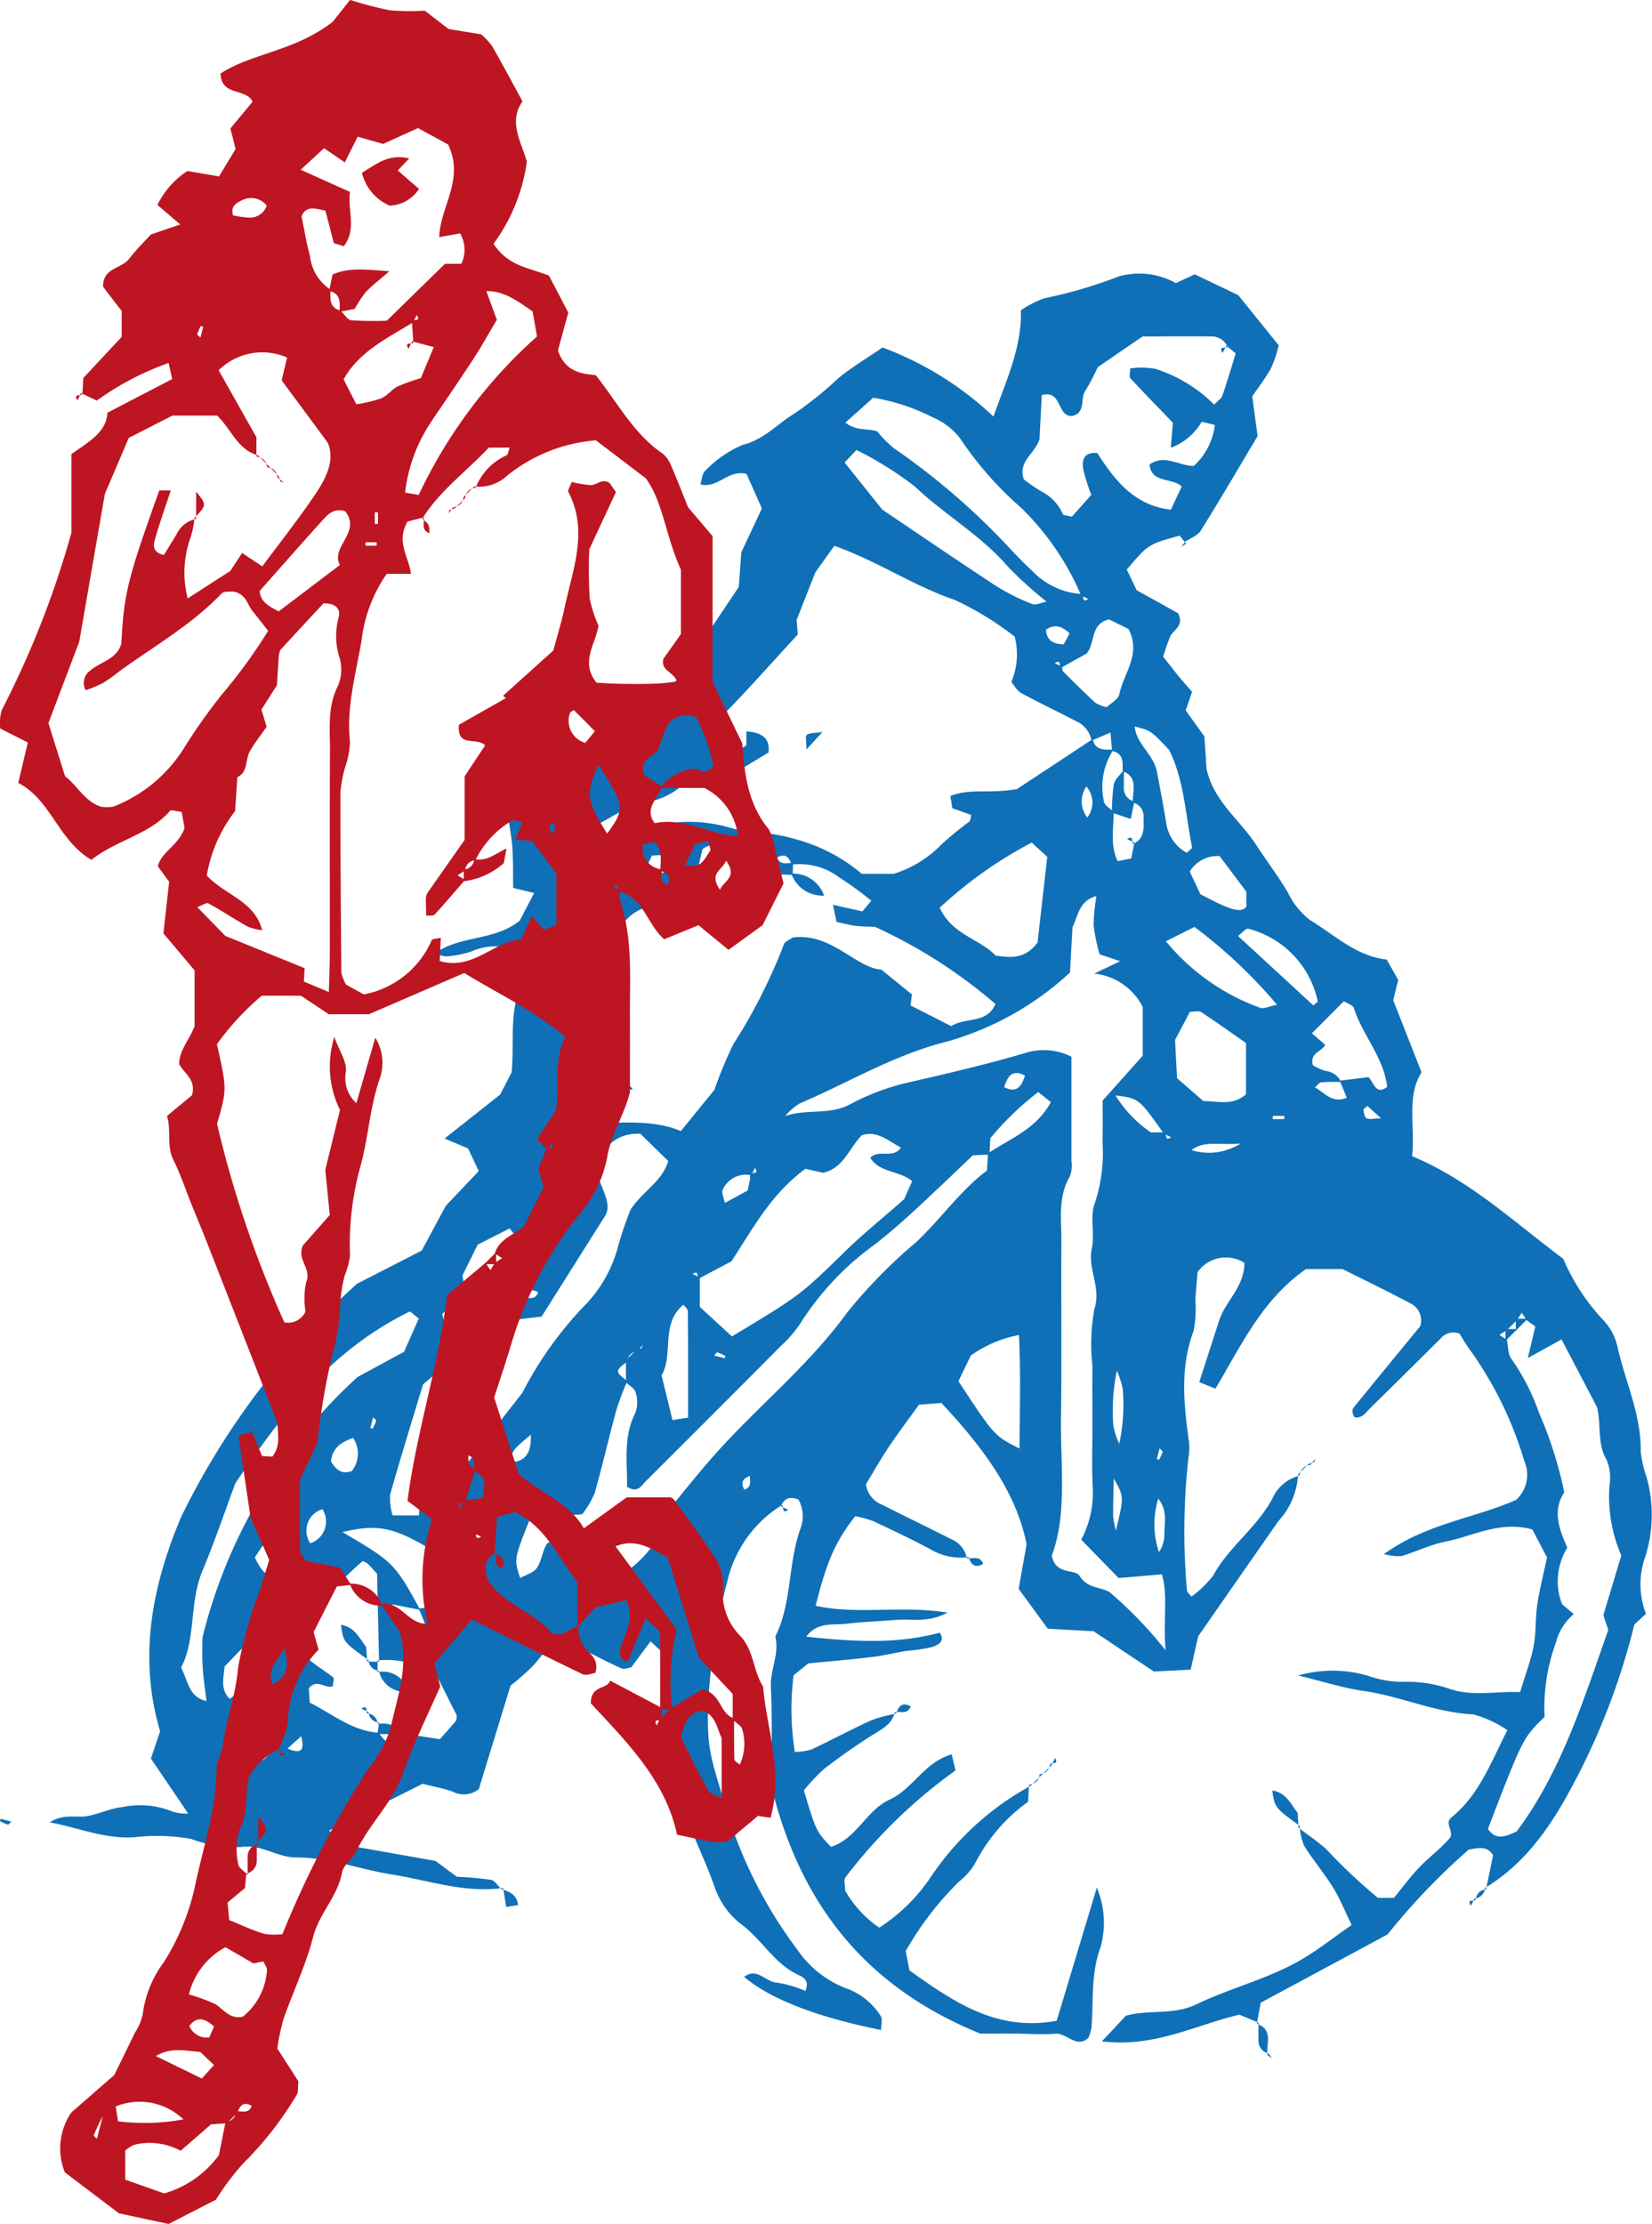 <?xml version="1.0"?>
<svg xmlns="http://www.w3.org/2000/svg" width="114.914" height="154.618" viewBox="0 0 114.914 154.618"><defs><style>.a{fill:#0f70b7;}.b{fill:#be1522;}</style></defs><g transform="translate(-1353 -115)"><g transform="translate(1111.998 71.816)"><path class="a" d="M303.246,162.215c-.166.784-.773,1.115-1.4,1.505-1.206.752-2.375,1.57-3.5,2.438a12.219,12.219,0,0,0-1.425,1.51c.846,2.828.846,2.828,1.885,3.924,1.766-.547,2.477-2.556,4.051-3.27,1.65-.749,2.437-2.622,4.346-3.162.109.464.182.777.263,1.121a35.576,35.576,0,0,0-7.665,7.447c-.113.155-.015.463-.015.891a7.758,7.758,0,0,0,2.379,2.59,12.441,12.441,0,0,0,3.521-3.429,19.758,19.758,0,0,1,7-6.429l-.1-.093c-.022.355-.043.709-.072,1.2a11.916,11.916,0,0,0-3.624,4.171,4.434,4.434,0,0,1-1.153,1.355,21.8,21.8,0,0,0-3.732,4.853c.08.421.167.876.256,1.342,3.066,2.179,6.077,4.286,10.247,3.5.888-2.944,1.768-5.865,2.789-9.253a6.291,6.291,0,0,1,.265,4.122c-.7,1.878-.483,3.759-.64,5.64a3.329,3.329,0,0,1-.214.69c-.85.748-1.488-.356-2.286-.295-.95.073-1.911,0-2.868-.008-.836-.005-1.672,0-2.366,0-7.724-3.146-12.443-8.695-14.529-17.193,0-1.9.078-4.415-.034-6.92-.054-1.2.606-2.295.307-3.487,1.181-2.375.865-5.1,1.763-7.548a2.429,2.429,0,0,0-.15-1.985c-.671-.257-1.015-.033-1.226.471l.091-.094a8.444,8.444,0,0,0-3.827,5.373c-.9,3.269-1.676,8.818-1.193,11.637.239,1.392.745,2.737,1.115,4.107a31.379,31.379,0,0,0,4.954,9.795,7.3,7.3,0,0,0,3.319,2.666,4.727,4.727,0,0,1,2.49,1.961c.138.237.02.623.02.962-4.419-.874-7.745-2.165-9.52-3.688.9-.7,1.5.379,2.287.4a7.749,7.749,0,0,1,1.964.577c.34-.741-.185-.975-.547-1.148-1.657-.789-2.5-2.475-3.948-3.517a5.569,5.569,0,0,1-1.826-2.6c-1-2.9-2.745-5.57-2.641-8.754l-1.233-.186a9.693,9.693,0,0,1,.362-4.173,10.687,10.687,0,0,0,.291-2.787c-.432-.4-.758-.711-1.22-1.146l-1.345,1.814c-.219.029-.486.153-.665.075-1.516-.658-2.935-1.552-4.615-2.137-.618.779-1.075,1.453-1.633,2.03a17.64,17.64,0,0,1-1.487,1.308l-2.2,7.181a1.651,1.651,0,0,1-1.818.183c-.661-.233-1.359-.36-2.091-.546l-6.494,3.246.657.924,6.728,1.193,1.485,1.1a23.626,23.626,0,0,1,2.371.214c.275.049.49.431.732.66l.1-.095c-2.663.374-5.175-.533-7.742-.94-2.214-.351-4.341-1.19-6.622-1.178-1.321.008-2.443-.949-3.834-.727a9.019,9.019,0,0,1-3.486-.562,13.378,13.378,0,0,0-3.936-.12c-2.022.143-3.817-.638-5.9-1.035.983-.634,1.851-.287,2.651-.441s1.587-.538,2.4-.618a5.943,5.943,0,0,1,3.523.327,3.323,3.323,0,0,0,1.058.124l-2.593-3.824c.252-.747.439-1.3.638-1.9-1.525-5.139-.572-10.071,1.457-14.89a53.132,53.132,0,0,1,12.238-16.222l4.505-2.309c.482-.9.989-1.84,1.671-3.108l2.294-2.421-.745-1.574-1.63-.688,3.864-3.053.8-1.549c.193-2.155-.189-4.206.7-6.157a5.733,5.733,0,0,0,.041-2.15,4.134,4.134,0,0,0-3.561-.09,7.433,7.433,0,0,1-1.732.339,2.435,2.435,0,0,1-.776-.225c1.782-1.267,4.127-.831,5.887-2.261l1.007-1.923-1.461-.355c-.014-.9.01-1.849-.056-2.79-.056-.805-.217-1.6-.345-2.5l6.491-3.852a12.2,12.2,0,0,1,4.732-4.507c1.642-2.454,3.229-4.825,4.87-7.275.056-.749.118-1.581.18-2.414.455-.97.91-1.939,1.429-3.048-.358-.805-.736-1.653-1.069-2.4-1.295-.319-1.983,1.035-3.207.73.109-.334.114-.763.328-.937a7.878,7.878,0,0,1,2.614-1.81c1.5-.374,2.409-1.468,3.611-2.185a25.685,25.685,0,0,0,3.055-2.461c.916-.752,1.949-1.362,3.062-2.124a22.744,22.744,0,0,1,7.714,4.8c.883-2.507,1.975-4.768,1.91-7.387a7.05,7.05,0,0,1,1.646-.84,31.321,31.321,0,0,0,5.116-1.5,5.207,5.207,0,0,1,4.015.45l1.315-.609,3.024,1.443,2.817,3.492a8.784,8.784,0,0,1-.528,1.578c-.4.725-.914,1.383-1.313,1.973q.217,1.623.372,2.763c-1.376,2.3-2.63,4.458-3.954,6.569-.226.361-.747.537-1.132.8l.1.094-.432-.545c-2.188.6-2.188.6-3.68,2.356l.684,1.438,2.884,1.6c.442.886-.33,1.143-.557,1.631a14.125,14.125,0,0,0-.48,1.394c.4.5.754.967,1.124,1.417.3.364.618.712.886,1.02l-.444,1.294,1.3,1.809c.042.631.1,1.457.15,2.244.471,2.263,2.356,3.581,3.5,5.367.7,1.084,1.5,2.12,2.163,3.252a5.3,5.3,0,0,0,1.547,1.913c1.711,1.038,3.212,2.509,5.322,2.737l.8,1.42-.347,1.412c.6,1.514,1.245,3.165,1.97,5.008-1.073,1.717-.423,3.77-.659,5.833,3.991,1.66,7.022,4.52,10.52,7.139a14.576,14.576,0,0,0,2.785,4.262,3.92,3.92,0,0,1,.99,1.885c.547,2.415,1.652,4.706,1.612,7.259a7.425,7.425,0,0,0,.391,1.719,9.738,9.738,0,0,1-.086,5.624,5.672,5.672,0,0,0,.059,3.933c-.2.178-.439.4-.809.74a47.866,47.866,0,0,1-4.246,11.1c-1.507,2.854-3.3,5.506-6.163,7.226l.093.091q.244-1.185.489-2.374c-.378-.633-.952-.539-1.7-.387a46.12,46.12,0,0,0-5.64,5.893l-8.82,4.745c-.106.557-.192,1.014-.278,1.471l.1-.093-1.308-.546c-3.042.713-5.919,2.308-9.564,1.856l1.668-1.781c1.6-.452,3.291-.016,4.9-.792,2.335-1.128,4.915-1.746,7.186-3.041,1.217-.695,2.325-1.581,3.619-2.476-.465-.953-.808-1.822-1.291-2.6-.622-1.006-1.4-1.916-2.021-2.921a4.324,4.324,0,0,1-.309-1.352l-.1.092c.652.5,1.339.959,1.949,1.505a39.984,39.984,0,0,0,3.594,3.389h1.118c.641-.775,1.2-1.552,1.862-2.222s1.453-1.249,2.063-1.985c.227-.5-.436-.974.09-1.4,1.915-1.55,2.718-3.794,3.875-6.046a7.641,7.641,0,0,0-2.381-1.107c-2.649-.118-5.052-1.268-7.637-1.629-1.384-.194-2.732-.637-4.533-1.073a8.787,8.787,0,0,1,4.87.024,7.2,7.2,0,0,0,2.445.418,9.144,9.144,0,0,1,3.155.465c1.589.581,3.289.176,4.971.248.359-1.194.741-2.182.94-3.205.18-.927.107-1.9.246-2.839.155-1.047.422-2.078.683-3.315l-1.019-1.948c-2.267-.626-4.119.469-6.065.851-1.038.2-2.015.7-3.039,1a3.865,3.865,0,0,1-1.218-.136c2.91-2.121,6.3-2.489,9.19-3.77a2.389,2.389,0,0,0,.558-2.745,25.728,25.728,0,0,0-3.752-7.664,12.513,12.513,0,0,1-.732-1.144,1.154,1.154,0,0,0-1.337.348c-1.616,1.6-3.231,3.207-4.859,4.8-.311.3-.56.76-1.12.658a1.208,1.208,0,0,1-.129-.3.509.509,0,0,1,.047-.346c1.576-1.935,3.161-3.863,4.662-5.693a1.334,1.334,0,0,0-.731-1.6c-1.581-.839-3.194-1.618-4.678-2.363h-2.542c-3.041,2.114-4.505,5.3-6.3,8.316l-1.126-.457,1.4-4.331c.448-1.325,1.715-2.254,1.746-3.955a2.407,2.407,0,0,0-3.262.635c-.045.557-.113,1.259-.156,1.962a7.718,7.718,0,0,1-.125,2.139c-.962,2.568-.67,5.15-.313,7.753a3.562,3.562,0,0,1-.037,1.009,46.246,46.246,0,0,0-.107,9.285c.005.1.134.186.308.413a7.142,7.142,0,0,0,1.522-1.471c1.1-2.012,3.054-3.335,4.123-5.369a2.782,2.782,0,0,1,1.873-1.563l-.1-.092a5.127,5.127,0,0,1-1.352,3.23c-1.839,2.629-3.671,5.265-5.594,8.025-.142.633-.32,1.425-.523,2.323l-2.558.13-4.192-2.8-3.189-.176-2.027-2.774c.15-.844.314-1.762.552-3.1-.722-3.691-3.149-6.854-5.929-9.825l-1.556.124c-.715.994-1.431,1.936-2.088,2.917-.586.876-1.108,1.8-1.6,2.609a1.765,1.765,0,0,0,1.125,1.429c1.6.813,3.217,1.584,4.816,2.4a1.8,1.8,0,0,1,1.081,1.34l.087-.1a4.04,4.04,0,0,1-2.416-.43c-1.357-.743-2.761-1.4-4.164-2.06a7.311,7.311,0,0,0-1.273-.352c-1.371,1.74-1.966,3.091-2.757,6.226,2.9.642,5.9-.046,9.176.476-1.374.733-2.46.416-3.5.5-1.18.1-2.367.134-3.542.274-.931.11-2.02-.147-2.785.9,4.313.463,6.7.387,9.294-.278.4.643-.192.875-.541.995a10.687,10.687,0,0,1-1.744.262c-.811.134-1.614.334-2.429.433-1.411.171-2.829.287-4.446.446l-1.017.829a18.585,18.585,0,0,0,.091,5.33,4.688,4.688,0,0,0,1.151-.175c1.4-.66,2.769-1.393,4.177-2.036a10.039,10.039,0,0,1,1.689-.45ZM285.274,137.03a1.153,1.153,0,0,0,.329-.1c.059-.04.064-.157.093-.24l-.327.438a.781.781,0,0,0-.74.728c-.85.631-.85.705.007,1.348a21.035,21.035,0,0,0-.752,1.982c-.528,1.935-.97,3.894-1.522,5.822a6.54,6.54,0,0,1-.862,1.458l-3.6.236c-1.148,2.882-1.148,2.882-.714,4.2.417-.237.929-.366,1.153-.693.323-.469.382-1.111.663-1.62.122-.22.516-.291.823-.449.107.51.185.878.266,1.266l1.956-.6c.6.688,1.187,1.371,1.8,2.082a7.69,7.69,0,0,0,2.663-2.392c.192-.647.36-1.214.516-1.738,1.324-1.591,2.563-3.188,3.916-4.683,2.954-3.268,6.4-6.053,9.018-9.671a35.665,35.665,0,0,1,4.769-4.856c1.73-1.618,3.075-3.6,4.925-4.975l.078-1.2c1.53-1.031,3.373-1.691,4.365-3.562l-.871-.7a20.1,20.1,0,0,0-3.337,3.216c-.022.422-.04.776-.059,1.131l-1.16.054c-.654.623-1.341,1.285-2.035,1.94-1.558,1.47-3.091,2.942-4.8,4.272a19.718,19.718,0,0,0-5.141,5.445,8.641,8.641,0,0,1-1.4,1.621q-4.684,4.718-9.4,9.407c-.285.283-.534.831-1.276.361.037-1.677-.294-3.445.585-5.152a2.21,2.21,0,0,0,.015-1.408c-.067-.274-.44-.474-.676-.707q0-.765,0-1.53Zm60.544-1.362q-.258.163-.515.328l.514.33c.1.456.066,1.021.328,1.349a15.273,15.273,0,0,1,1.927,3.778,27.422,27.422,0,0,1,1.741,5.494c-.867,1.291-.313,2.648.212,3.847a4.422,4.422,0,0,0-.364,3.928l.812.689a3.781,3.781,0,0,0-1.25,2.009,12.945,12.945,0,0,0-.776,5.13c-1.512,1.473-1.512,1.473-3.943,7.788.522.8,1.182.562,1.994.185,3.107-4.149,4.65-9.141,6.377-14.014l-.344-1.021,1.249-4.156a10.266,10.266,0,0,1-.82-4.882,3.274,3.274,0,0,0-.192-1.751c-.679-1.117-.369-2.345-.668-3.661q-1.121-2.141-2.476-4.726l-2.348,1.295c.223-.931.378-1.58.526-2.2l-.618-.44-.324-.509q-.162.246-.322.494Zm-69.188-1.511q.358-.367.716-.734c.385-.057.889.209,1.089-.392-.582-.326-.837-.019-.994.483a.768.768,0,0,0-.71.743l-.832-.013c-.1-.916-.2-1.832-.309-2.847l1.842-1.533-.978-1.271-2.224,1.128-1.059,2.145c.1.59.174,1.011.219,1.272l-1.629,1.4a4.871,4.871,0,0,1,.026,2.543c-.052.118.389.457.6.693l-1.958,1.662c-.75,2.483-1.555,5.068-2.292,7.672a4.21,4.21,0,0,0,.174,1.437h1.914l.231.323-.322-.229c.032-.42.069-.839.1-1.258a.907.907,0,0,1,.732-.886l-.1-.089c.088.422-.058.951.571,1.163l5.9-7.548a25.571,25.571,0,0,1,4.3-6.033,9.2,9.2,0,0,0,2.305-3.952,24.151,24.151,0,0,1,.93-2.76c.859-1.3,2.165-1.908,2.615-3.367l-1.941-1.9c-1.789-.071-2.466,1.016-3.123,2.106.105,1.4,1.217,2.542.709,3.543-1.6,2.534-2.988,4.738-4.456,7.064l-2.04.247Q276.628,134.563,276.63,134.157Zm16.636,11.611c-.5.156-.81.406-.489.988.6-.2.34-.7.394-1.081l.328-.231Zm0-20.873a1.775,1.775,0,0,0-2,1.026c-.092.2.082.52.157.9l1.587-.863c.075-.359.131-.582.165-.809a1.91,1.91,0,0,0-.006-.346c.133-.126.665.073.343-.422ZM318.36,95.4c-.036-.4-.072-.8-.115-1.282l-1.319.563a1.812,1.812,0,0,0-1.064-1.352c-1.27-.664-2.567-1.274-3.826-1.958-.291-.158-.471-.522-.686-.773a4.9,4.9,0,0,0,.233-3.153,21.515,21.515,0,0,0-4.2-2.564c-2.838-.962-5.311-2.669-8.344-3.748l-1.325,1.852c-.3.761-.818,2.082-1.3,3.309.035.424.063.76.084,1.006-2.015,2.168-3.866,4.305-5.889,6.283-.123.12-.048.442-.066.67,1.249,1.15,1.657,1.279,2.374.75v-.964c1.118.062,1.669.51,1.54,1.469-.974.578-1.86,1.146-2.787,1.635a6.872,6.872,0,0,1-1.353.4l-.333-.521-.33.52c-.353.032-.79-.059-1.044.116a5.18,5.18,0,0,1-3.188,1.371c-.312-.013-.644.256-.951.424-.8.436-1.586.888-2.379,1.334a3,3,0,0,0,2.055.288,6.21,6.21,0,0,0,1.736-.287,10.177,10.177,0,0,1,5.944-.042,10.622,10.622,0,0,0,2.083.345,11.059,11.059,0,0,1,2.427.439,11.906,11.906,0,0,1,4.611,2.409h2.223a7.87,7.87,0,0,0,3.323-2.049,24.017,24.017,0,0,1,1.919-1.571c.108-.092.106-.314.154-.474l-1.321-.469c-.044-.278-.08-.5-.136-.844,1.345-.563,2.809-.138,4.641-.492l5.256-3.465c.2.815.84.738,1.45.727a4.705,4.705,0,0,0-.66,3.632c.048.262.437.46.668.688.021,1.125-.269,2.281.279,3.435l.945-.186.221-1.1-.091.093c.827-.375.74-1.121.728-1.826a.967.967,0,0,0-.737-1.052c-.07-.784.425-1.754-.718-2.185C319.1,96.2,319.176,95.565,318.36,95.4Zm3.693,26.515c.127.126-.068.641.411.339l-.5-.245c-1.739-2.458-1.739-2.458-3.369-2.663a8.6,8.6,0,0,0,2.458,2.569ZM296.073,103.3c-.17-.488-.417-.822-1.009-.5.2.6.71.333,1.1.395l-.021.816c-.6-.023-1.2-.02-1.79-.081a7.042,7.042,0,0,1-1.065-.276L292.038,102a2.283,2.283,0,0,0-2.168.217c-.2.814-.41,1.71-.565,2.352-1.621,1.68-4.247,1.188-5.171,3.241-.335,1-.635,1.9-1.015,3.039V113.7c-.543,1.686-.937,2.909-1.388,4.311l1.554-.237c.362.171.8.353,1.209.582.171.1.284.291.538.565l-3.078.343c-.567.634-1.368.863-1.262,1.886,2.533.348,5.2-.358,7.671.673.849-1.041,1.67-2.048,2.33-2.859a28.626,28.626,0,0,1,1.317-3.173,38.247,38.247,0,0,0,3.526-6.962c.058-.179.354-.281.6-.462,2.676-.363,4.408,2.122,6.174,2.233l2.123,1.723c-.028.232-.055.463-.091.766l2.826,1.44c.994-.642,2.5-.144,3.075-1.543a35.429,35.429,0,0,0-8.374-5.36c-.412-.02-.892-.013-1.364-.073-.454-.058-.9-.186-1.315-.276-.1-.489-.173-.837-.244-1.185l2.045.459.624-.741a25.244,25.244,0,0,0-2.268-1.646A4.561,4.561,0,0,0,296.073,103.3Zm18.709-13.671c-.13-.12.063-.632-.409-.337l.5.242c.027.116.015.27.087.342.738.737,1.48,1.471,2.247,2.179a2.761,2.761,0,0,0,.775.3c.274-.268.809-.541.881-.9.287-1.452,1.547-2.762.645-4.533l-1.361-.675c-1.333.328-.933,1.624-1.556,2.372Zm-44.65,65.392,1.234-.126c.1-.554.185-1.123.3-1.687s.259-1.109.381-1.622c-3.473-2.227-4.568-2.506-7.224-1.881,3.552,2.089,3.63,2.166,5.414,5.412l-1.945-.386c-.3.546-.021.9.326,1.23a1.536,1.536,0,0,0,2,.244Zm64.063-36.7,2-.247c.386.4.505,1.269,1.3.682-.241-2.074-1.723-3.6-2.327-5.509-.054-.17-.374-.255-.685-.453l-2.224,2.233.92.8c-.223.484-1.1.555-.847,1.423a4.079,4.079,0,0,0,.857.389,1.367,1.367,0,0,1,1.109.774,13.2,13.2,0,0,0-1.379.02c-.16.017-.3.229-.45.355.668.358,1.182,1.138,2.218.722Zm-17.9-33.83c.127.126-.071.642.411.342l-.5-.247a18.721,18.721,0,0,0-4.2-6.12,24.22,24.22,0,0,1-4.23-4.816,4.737,4.737,0,0,0-1.954-1.477,13.93,13.93,0,0,0-4.08-1.335l-1.933,1.729c.771.61,1.536.371,2.223.617a7.374,7.374,0,0,0,1.2,1.2,48.756,48.756,0,0,1,8.32,7.257c.42.425.833.859,1.276,1.258A5.151,5.151,0,0,0,316.3,84.486Zm-48.959,79.173c.667.854.72.854,1.387,0l2.879.441c.339-.384.732-.816,1.107-1.263.061-.074.042-.215.07-.385l-1.332-2.641a5.708,5.708,0,0,0-4.176-1.185l.1.1c-.048-2.118-.1-4.236-.14-6.136-.359-.381-.51-.561-.683-.717a1.271,1.271,0,0,0-.316-.154,18.723,18.723,0,0,0-4.547,5.667c.438,1.212,1.588,1.679,2.488,2.413.1.079-.012.409-.025.626-.529.187-1.091-.564-1.667.137.017.248.039.574.067.994C264.116,162.349,265.484,163.524,267.337,163.659Zm22.252-31.569c-.129-.12.063-.632-.409-.336l.5.242v2.044l2.237,2.056c4.8-2.882,4.782-2.9,7.951-5.988,1.183-1.152,2.477-2.192,4.025-3.55.071-.159.311-.7.556-1.255-.872-.758-2.244-.56-2.906-1.62.529-.634,1.583.1,2.125-.715-.92-.5-1.657-1.205-2.724-.855-.872.9-1.288,2.305-2.689,2.607l-1.228-.277c-2.421,1.769-3.688,4.229-5.147,6.431ZM326.3,67.214l.091.089a1.192,1.192,0,0,0-1.127-.728c-1.667-.009-3.334,0-4.783,0l-3.118,2.137a15.112,15.112,0,0,1-.859,1.627c-.381.555.049,1.522-.894,1.763-1.122.1-.7-1.849-2.14-1.447-.059,1.127-.12,2.3-.162,3.086-.427,1.123-1.485,1.5-1.094,2.765a10.647,10.647,0,0,0,1.272.87,3.139,3.139,0,0,1,1.434,1.534c.057.121.367.122.642.2l1.352-1.516a13.364,13.364,0,0,1-.563-1.8c-.1-.631.046-1.194.979-1.111,1.2,1.858,2.539,3.638,5.119,3.941.287-.616.528-1.132.755-1.617-.749-.658-2.1-.2-2.239-1.529,1.041-.737,2.039.091,3.072.105a4.563,4.563,0,0,0,1.469-2.852l-.912-.225a4.133,4.133,0,0,1-2.151,1.808c.049-.582.094-1.126.145-1.74-.98-1.016-1.982-2.039-2.954-3.091-.1-.106-.014-.382-.014-.682a5.526,5.526,0,0,1,1.758.03,10.154,10.154,0,0,1,4.084,2.487c.268-.288.506-.432.575-.635.338-.986.631-1.989.922-2.929Zm-10.768,49.439c0,2.477,0,4.865,0,7.254a2.239,2.239,0,0,1-.106,1.06c-.856,1.446-.58,3.024-.591,4.56-.028,4.07.031,8.141-.029,12.21-.049,3.314.45,6.666-.644,9.622.31,1.382,1.6.864,1.94,1.4.549.875,1.437.749,2.079,1.116a29.037,29.037,0,0,1,3.9,4.048c-.179-2.164.179-3.808-.257-5.28l-3.01.259-2.6-2.668a7,7,0,0,0,.784-3.864c-.049-1.315-.009-2.633-.009-3.95,0-1.437-.01-2.873,0-4.31a13.477,13.477,0,0,1,.142-3.923c.488-1.5-.486-2.763-.182-4.187.221-1.035-.162-2.253.219-3.188a11.2,11.2,0,0,0,.526-4.223c.024-1.194.005-2.388.005-2.88l2.793-3.126V113.2a4.28,4.28,0,0,0-3.371-2.326l1.8-.859-1.429-.481a12.87,12.87,0,0,1-.416-1.99,13.234,13.234,0,0,1,.193-2.057c-1.228.332-1.276,1.389-1.666,2.169-.059,1.091-.117,2.156-.171,3.145a20.961,20.961,0,0,1-8.718,4.845c-3.548.9-6.742,2.832-10.109,4.271a4.283,4.283,0,0,0-.985.862c1.495-.514,3.083-.053,4.485-.8a16.33,16.33,0,0,1,3.985-1.512c2.765-.635,5.526-1.27,8.248-2.077A4.256,4.256,0,0,1,315.527,116.653Zm-46.016,17.713c-5.482,2.672-8.864,7.094-12.146,11.952-.691,1.855-1.41,3.993-2.281,6.066-.935,2.227-.439,4.714-1.488,6.745.5.968.523,2.039,1.762,2.325-.1-.866-.225-1.65-.267-2.437-.045-.834-.01-1.671-.01-1.979a36.167,36.167,0,0,1,10.79-18.114l3.231-1.752,1.026-2.316Zm43.657-25.642c.225-1.981.435-3.836.677-5.964l-1.081-.993a29.545,29.545,0,0,0-6.4,4.529c.861,1.893,2.836,2.19,3.884,3.325C311.431,109.808,312.36,109.806,313.168,108.724Zm-10.8-30.11c2.587,1.741,5.227,3.548,7.9,5.3A14.942,14.942,0,0,0,312.8,85.18c.261.107.65-.1,1-.165a27.581,27.581,0,0,1-2.67-2.415c-1.88-2.195-4.409-3.614-6.483-5.582a24.256,24.256,0,0,0-4.068-2.549l-.825.873Zm25.3,37.088c-1.2-.835-2.149-1.518-3.129-2.158-.158-.1-.442-.014-.769-.014-.313.591-.641,1.212-1.037,1.959.043.82.092,1.747.14,2.658l1.824,1.59c1.09.006,2.052.344,2.971-.471ZM308.53,137.434l-.858,1.779c2.492,3.8,2.492,3.8,4.252,4.683.007-2.669.089-5.242-.043-7.89A8.408,8.408,0,0,0,308.53,137.434Zm13.57-28.807a15.2,15.2,0,0,0,6.546,4.623c.274.1.658-.107,1.184-.209a34.6,34.6,0,0,0-5.739-5.408C323.49,107.932,322.966,108.194,322.1,108.627Zm1.449-6.149c.216-.206.388-.305.376-.367-.459-2.274-.541-4.638-1.59-6.772-1.291-1.381-1.3-1.366-2.4-1.638.109,1.242,1.3,1.89,1.542,3.142.226,1.144.434,2.295.633,3.451A2.83,2.83,0,0,0,323.549,102.478Zm-34.683,39.271c0-2.619.007-5.008-.015-7.4,0-.167-.222-.331-.308-.45-1.611,1.3-.67,3.41-1.52,4.918.261,1.069.511,2.088.757,3.1Zm35.629-36.4c2.127,1.139,2.809,1.333,3.205.878v-1.042l-1.861-2.481a2.282,2.282,0,0,0-2.078,1.072C324.019,104.328,324.268,104.861,324.495,105.347Zm7.868,7.742c.142-.139.311-.242.3-.3a6.632,6.632,0,0,0-4.833-5.035c-.162-.05-.452.316-.708.507Zm-58.181,38.078c1.544-.646.707-2.207,1.362-3.154a2.113,2.113,0,0,0,.615-1.418c-2.545,1.227-2.862,1.452-3.031,2.186A3.517,3.517,0,0,0,274.182,151.167ZM256.974,161.3a4.777,4.777,0,0,0,2.129-3.16l-.841-.789-1.638,1.7C256.549,159.9,256.317,160.615,256.974,161.3Zm3.52-12.474-1.771,2.643c.423.821.743,1.457,1.69,1.219a5.324,5.324,0,0,1-.073-1.613C260.513,150.414,261.034,149.834,260.494,148.826ZM257.953,164c.253,1.036.52,1.489,1.313,1.578a1.856,1.856,0,0,0,.783-1.721c-.082-.59-.448-.732-1.283-.7Zm7.615-20.84c-.812.278-1.463.7-1.538,1.64.338.575.755.924,1.453.656A1.973,1.973,0,0,0,265.568,143.159Zm19.677-38.231c3.3-1.857,3.319-1.868,3.079-2.361l-1.971.1Zm33.613,38.64a13.05,13.05,0,0,0,.242-3.817,5.63,5.63,0,0,0-.41-1.26,13.592,13.592,0,0,0-.242,3.834A5.459,5.459,0,0,0,318.858,143.568Zm-.234,6.036c.573-2.366.57-2.366-.148-3.625-.02,1.051-.056,1.849-.041,2.645A5.706,5.706,0,0,0,318.624,149.6Zm2.946-2.223a6.06,6.06,0,0,0,.048,3.715,2.183,2.183,0,0,0,.381-1.214C321.981,149.1,322.258,148.257,321.57,147.381Zm-58.991,3.1a1.585,1.585,0,0,0,.852-2.366A1.559,1.559,0,0,0,262.579,150.479Zm15.348-7.548c-1.281,1.079-1.281,1.079-1.446,1.929C277.443,144.807,277.979,144.352,277.927,142.931Zm49.378-20.24c-1.614.115-2.543-.221-3.423.454A4.108,4.108,0,0,0,327.3,122.691ZM315.4,87.226c-.537-.52-1.05-.682-1.643-.249.056.7.467.992,1.244,1.005Zm-3.1,30.744c-.9-.487-1.216.077-1.448.8C311.736,119.223,312.071,118.695,312.3,117.97Zm4.272-20.1a1.785,1.785,0,0,0,.068,2.149A1.7,1.7,0,0,0,316.575,97.872ZM261,164.754c.964.415,1.2.134.956-.859Zm75.122-44.679c-.125.117-.287.208-.277.272.033.211.075.523.214.59.2.1.486.012,1.009,0Zm-14.654,24.553.161.042a3.245,3.245,0,0,0,.244-.547c.014-.056-.137-.156-.213-.235Zm8.068-23.86v.222h.8v-.222Zm-38.119,16.854.043-.162a3.246,3.246,0,0,0-.551-.246c-.056-.015-.156.138-.236.215Zm-24.654,4.85.16.041a3.17,3.17,0,0,0,.243-.548c.015-.057-.137-.156-.212-.236Zm11.724-20.264-.114.155.176.031Z"/><path class="a" d="M331.425,170.144c-1.741-1.269-1.741-1.269-1.926-2.47.924.122,1.271.89,1.767,1.554.018.311.039.659.059,1.008Z"/><path class="a" d="M328.443,183.894c1.147.422.637,1.391.715,2.165l.094-.1a.9.9,0,0,1-.71-.9c-.009-.42,0-.84.005-1.259Z"/><path class="a" d="M275.9,174.54c.578.161,1.07.41,1.139,1.1l-.826.124-.21-1.32Z"/><path class="a" d="M308.284,151.523c.391.058.9-.213,1.108.4-.6.325-.856.009-1.021-.5Z"/><path class="a" d="M241.044,169.64l.742.192c-.08.075-.179.227-.235.212A3.185,3.185,0,0,1,241,169.8Z"/><path class="a" d="M303.339,162.318c.166-.494.416-.82,1.007-.5-.205.6-.712.334-1.1.4Z"/><path class="a" d="M323.413,80.884l-.232.326.329-.232Z"/><path class="a" d="M329.158,186.06l.329.23-.235-.328Z"/><path class="a" d="M343.56,175.183l-.238.5c-.318-.483.2-.287.331-.409Z"/><path class="a" d="M343.653,175.273a.765.765,0,0,1,.739-.727l-.093-.091a.78.78,0,0,1-.739.728Z"/><path class="a" d="M332.157,145.039l.326-.437c-.029.083-.034.2-.093.24a1.1,1.1,0,0,1-.329.1Z"/><path class="a" d="M331.417,145.768a.778.778,0,0,1,.74-.729l-.1-.093-.739.73Z"/><path class="a" d="M295.33,147.913l.5.252c-.486.3-.285-.217-.412-.346Z"/><path class="a" d="M313.316,166.538a.749.749,0,0,1-.719.72l.1.093.719-.72Z"/><path class="a" d="M314.046,165.828a.765.765,0,0,1-.73.71l.1.093.732-.71Z"/><path class="a" d="M314.143,165.921l.241-.5c.3.477-.217.28-.338.411Z"/><path class="a" d="M298.213,94.077,297.1,95.292c0-.55-.1-.925.022-1.014C297.317,94.129,297.652,94.164,298.213,94.077Z"/><path class="a" d="M289.569,97.448h.833l-.415.512Z"/><path class="a" d="M296.046,103.924a2.277,2.277,0,0,1,2.278,1.531A2.3,2.3,0,0,1,296.046,103.924Z"/><path class="a" d="M298.207,105.354l.834.83Z"/><path class="a" d="M346.442,135.7q0-.416,0-.83l.829,0Z"/><path class="a" d="M345.722,136.417c0-.277,0-.554,0-.831l.829,0Z"/><path class="a" d="M275.991,134.146a.808.808,0,0,0,.738.736l-2.541,3.928c-.745-.266-.147-1.613-1.179-1.7l1.9-1.575c-.017-.262-.037-.588-.061-.967l.163-.241Z"/><path class="a" d="M271.692,145.035c.056-.384-.2-.882.383-1.088.317.582.008.836-.489,1Z"/><path class="a" d="M270.963,146.49c-.013-.613-.1-1.262.729-1.455l-.106-.092c.005.609.081,1.253-.726,1.458Z"/><path class="a" d="M272.3,137.85l.826-.83Z"/><path class="a" d="M326.3,67.214l-.249.51c-.327-.5.2-.3.34-.421Z"/><path class="a" d="M266.636,158.606c-1.748-1.252-1.748-1.252-1.917-2.449.919.123,1.267.885,1.758,1.549.021.31.044.657.067,1Z"/><path class="a" d="M269.5,160.777a1.833,1.833,0,0,1-2.139-1.43l-.1.094a1.823,1.823,0,0,1,2.152,1.439Z"/><path class="a" d="M268.812,163.752l-1.554,0c.036-.271.071-.541.107-.812l-.09.093C267.92,162.99,268.533,163.011,268.812,163.752Z"/><path class="a" d="M269.412,160.88c.387.063.894-.206,1.1.392-.592.325-.839-.01-1.011-.5Z"/><path class="a" d="M267.365,162.943a.754.754,0,0,1-.719-.72l-.092.095a.765.765,0,0,1,.721.718Z"/><path class="a" d="M266.646,162.223l-.505-.245c.483-.306.286.214.413.34Z"/><path class="a" d="M267.362,159.347a.785.785,0,0,1-.726-.741l-.092.1.829.016-.1-.1c0,.271-.008.542-.012.814Z"/><path class="a" d="M319.183,96.713c0,.426-.013.853-.007,1.279a.9.9,0,0,0,.733.905l-.248,1.228-1.3-.433a11.963,11.963,0,0,1,.117-1.974C318.561,97.35,318.939,97.046,319.183,96.713Z"/><path class="a" d="M319.911,101.77l-.505-.25c.486-.305.287.216.414.343Z"/></g><g transform="translate(1166.09 -494.232)"><path class="b" d="M230.069,671.124a2.015,2.015,0,0,0-.028.713c.9,2.656.671,5.405.687,8.133.01,1.8,0,3.589,0,5.213-.427,1.663-1.33,2.932-1.584,4.524a8.458,8.458,0,0,1-1.827,3.826,26.542,26.542,0,0,0-4.909,9.369c-.341,1.132-.723,2.253-1.124,3.494l1.71,5.312c1.5,1.337,3.5,1.99,4.531,3.781l2.982-2.153h3c-.079-.046.189.024.317.2.91,1.242,1.824,2.484,2.671,3.769a3.635,3.635,0,0,1,.706,2.359,4.174,4.174,0,0,0,1.18,3.285c.995,1.039.9,2.449,1.612,3.54.232,2.944,1.419,5.812.519,9.124.126-.192.06-.008-.006-.007a6,6,0,0,1-.861-.127l-2.1,1.762a4.981,4.981,0,0,1-1.035.052c-.776-.118-1.543-.3-2.505-.5-.8-3.8-3.546-6.484-5.994-9.133-.022-1.28,1.125-.945,1.346-1.576l3.575,1.888c0,.269,0,.539.006.808-.122.129-.638-.068-.341.41l.244-.5.735-.7,2.2-1.3c1.329.293,1.186,1.726,2.2,2.01,0,.948-.012,1.9.02,2.843,0,.131.235.253.369.388a3.473,3.473,0,0,0,.184-2.432c-.038-.264-.438-.475-.673-.709v-1.786l-2.351-2.511-2.158-6.958c-1.269-.732-2.3-1.339-3.641-.792l4.253,5.79a15.69,15.69,0,0,0-.31,5.561l-.835-.009v-5.385l-1-.952c-.458,1.095-.86,2.058-1.264,3.026-.706-.237-.574-.747-.448-1.112.346-.993.912-1.938.349-3.173l-2.1.49-1.3,1.356v-3.1c-1.358-1.739-2.163-3.813-4.333-4.878l-1.257.348c-.059.935-.11,1.754-.161,2.572l.1-.091c-.819.371-.82,1.031-.6,1.834.993,1.75,3.168,2.217,4.449,3.735.111.132.435.085.661.121l1.237-.646a2.079,2.079,0,0,0,.509,1.657c.4.427.9.825.647,1.658-.247.032-.634.21-.879.093-2.585-1.242-5.147-2.531-7.72-3.809l-2.592,3.062.4,1.6c-.8,1.831-1.817,3.856-2.559,5.979-.725,2.076-2.361,3.546-3.276,5.476-.251.529-.894.934-.991,1.463-.308,1.679-1.6,2.866-2.02,4.51-.5,1.945-1.39,3.787-2.056,5.692a15.538,15.538,0,0,0-.431,2.049l1.468,2.28c-.05.471,0,.758-.113.935a24.006,24.006,0,0,1-3.729,4.777,17.785,17.785,0,0,0-1.893,2.517l-3.291,1.69-3.454-.74-3.767-2.85a4.434,4.434,0,0,1,.455-4.165l2.982-2.6c.614-1.255,1.032-2.094,1.436-2.94a3.83,3.83,0,0,0,.545-1.286,7.6,7.6,0,0,1,1.451-3.594,16.419,16.419,0,0,0,2.164-5.217c.572-2.771,1.52-5.482,1.524-8.363,0-.453.331-.9.395-1.358.261-1.874.933-3.646,1.1-5.569a28.691,28.691,0,0,1,1.546-5.459c.2-.674.409-1.346.617-2.031-.505-1.15-.983-2.238-1.3-2.964l-.84-5.692.953-.234.689,1.666.711.045c.6-.727.375-1.58.36-2.357-1.659-4.243-3.3-8.448-4.95-12.652-.347-.884-.716-1.76-1.071-2.641-.4-.991-.73-2.017-1.211-2.967-.5-.993-.131-2.071-.453-3.066l1.743-1.443c.289-1.079-.487-1.461-.887-2.148-.039-.924.68-1.645,1.067-2.66V676.7l-2.169-2.571c.121-1.093.249-2.256.4-3.586l-.79-1.079c.258-1.023,1.46-1.458,1.86-2.668l-.2-1.117c-.379-.037-.726-.164-.812-.065-1.458,1.669-3.707,2.006-5.463,3.4-2.308-1.331-2.816-4.183-5.091-5.345.255-1.084.442-1.874.664-2.814l-1.915-.968a3.16,3.16,0,0,1,.1-1.279,64.787,64.787,0,0,0,4.852-12.352V640.8c1.125-.8,2.446-1.506,2.5-2.87,1.7-.886,3.077-1.6,4.506-2.343-.082-.368-.149-.671-.248-1.118a19.744,19.744,0,0,0-4.995,2.616l-1.1-.521.093.089c.023-.355.046-.709.074-1.147l2.663-2.853v-1.8c-.435-.562-.861-1.1-1.266-1.654-.056-.076-.008-.229-.008-.344.173-1.011,1.289-.975,1.794-1.632s1.116-1.252,1.509-1.686l2.045-.7-1.588-1.356a5.924,5.924,0,0,1,2.087-2.361l2.2.378c.378-.628.739-1.225,1.151-1.909-.1-.4-.217-.853-.364-1.426l1.544-1.855c-.441-.978-2.168-.347-2.23-1.966,2.224-1.429,5.142-1.537,7.8-3.589.13-.165.636-.8,1.215-1.53a24.46,24.46,0,0,0,2.761.724,16.513,16.513,0,0,0,2.431.025l1.659,1.279,2.268.368a5.207,5.207,0,0,1,.764.827c.707,1.234,1.375,2.491,2.11,3.837-1.017,1.422-.062,2.864.3,4.189a12.522,12.522,0,0,1-2.317,5.711c1.043,1.588,2.448,1.637,3.855,2.217l1.345,2.562-.721,2.645c.508,1.462,1.613,1.614,2.631,1.708,1.546,1.946,2.648,4.1,4.669,5.464a2.071,2.071,0,0,1,.592.877c.339.756.632,1.533,1.166,2.851l1.7,2V656.64c.677,1.4,1.351,2.8,2.066,4.277.15,2.053.363,4.173,1.82,5.937a3.534,3.534,0,0,1,.437,1.327c.21.8.4,1.6.614,2.474-.455.9-.936,1.864-1.456,2.9l-2.372,1.718-2.09-1.715-2.384.979c-1.18-1.008-1.417-2.881-3.127-3.317-.13-.122.066-.639-.411-.339Zm-10.1,44.611c.13.121-.067.633.408.34l-.5-.244-.221-.323Zm1.368-18.706.5-.321-.511-.322c.3-1,1.288-1.276,2.034-1.892l1.359-2.718c-.137-.489-.26-.927-.361-1.29l.561-1.363c.127-.126.647.069.338-.414l-.246.5-.753-.768,1.33-2.005c.247-1.774-.178-3.468.642-5.111-2.18-1.854-4.662-2.985-7.022-4.443l-6.634,2.866h-2.795l-1.935-1.286h-2.725A18.426,18.426,0,0,0,202,681.833c.7,3.131.7,3.131.009,5.541a75.657,75.657,0,0,0,4.682,13.8,1.326,1.326,0,0,0,1.471-.762,5.481,5.481,0,0,1,.046-2.032c.411-.937-.678-1.548-.225-2.56.508-.574,1.137-1.288,1.865-2.112-.087-.886-.178-1.813-.309-3.142.262-1.066.627-2.556,1.021-4.162a6.813,6.813,0,0,1-.391-5.073c.357,1,.885,1.745.8,2.414a2.362,2.362,0,0,0,.731,2.187c.42-1.454.842-2.912,1.316-4.552a3.316,3.316,0,0,1,.275,2.941c-.649,1.92-.758,3.94-1.273,5.878a20.168,20.168,0,0,0-.76,6.342,5.617,5.617,0,0,1-.366,1.364,9.958,9.958,0,0,0-.3,1.744,15.128,15.128,0,0,1-.582,3.85,46.362,46.362,0,0,0-1.014,6.044l-1.216,2.56c0,1.846-.012,3.4.015,4.953,0,.2.209.4.367.688l2.394.481.785,1.2-1,.108c-.541,1.06-1.061,2.082-1.62,3.179.1.329.222.768.352,1.216a7.428,7.428,0,0,0-2.143,5.079,5.6,5.6,0,0,1-.724,1.934l.093-.1a4.705,4.705,0,0,0-2.062,1.929c-.314,1.155-.009,2.464-.667,3.681a4.65,4.65,0,0,0-.083,2.4c.023.26.429.488.66.73l-.1-.09c-.035.351-.069.7-.1,1.016l-1.206,1,.112,1.224c.91.366,1.657.724,2.44.957a4.439,4.439,0,0,0,1.263.021,68.329,68.329,0,0,1,5.959-11.484,8.621,8.621,0,0,0,1.541-2.764c.461-2.174,1.335-4.337.665-6.783l-1.307-1.9c1.353-.3,1.869,1.424,3.236,1.348a13.58,13.58,0,0,1,.306-7.265l-1.7-1.279c.631-4.853,2.169-9.422,2.754-14.3l2.676-2.255q.167.257.334.513Zm-2.078-27.268c-.174.108-.347.216-.52.326l.518.327c-.7.8-1.387,1.618-2.111,2.4-.1.112-.384.06-.585.084-.047-1.374-.057-1.381.154-1.684.814-1.168,1.634-2.331,2.517-3.589v-4.418c.556-.839,1-1.513,1.425-2.155-.628-.618-1.948.222-1.827-1.427l3.264-1.85-.183-.175,3.49-3.14c.326-1.225.608-2.127.8-3.049.559-2.635,1.652-5.259.25-7.967-.072-.141.134-.425.228-.7a8.564,8.564,0,0,0,1.31.216c.438.009.829-.505,1.325-.143l.442.625-1.857,3.987a34.022,34.022,0,0,0,.03,3.41,8.676,8.676,0,0,0,.614,1.89c-.227,1.363-1.285,2.539-.136,3.969a40.249,40.249,0,0,0,4.187.062,12.7,12.7,0,0,0,1.4-.152c-.226-.685-1.141-.724-.939-1.569l1.22-1.72V648.84c-1.052-2.287-1.25-4.759-2.454-6.362l-3.462-2.631a11.291,11.291,0,0,0-6.144,2.431,2.861,2.861,0,0,1-2.319.774l.1.093a4.126,4.126,0,0,1,2.145-2.254c.115-.065.132-.3.225-.537h-1.452c-1.565,1.664-3.417,2.995-4.631,4.941l.1-.092-1.124.291c-.827,1.419.106,2.48.238,3.636h-1.687a10.186,10.186,0,0,0-1.753,4.66c-.4,2.325-1.067,4.632-.8,7.049a6.106,6.106,0,0,1-.338,1.727,9.05,9.05,0,0,0-.326,1.736c-.007,4.187.025,8.374.062,12.561a3.086,3.086,0,0,0,.329.828l1.235.68a6.446,6.446,0,0,0,4.719-3.765c.062-.12.377-.109.634-.174-.025.546-.05,1.072-.075,1.62,2.321.673,3.768-1.386,5.671-1.508l.734-1.632.833.979.88-.366v-3.569l-1.7-2.257-1.157-.094c.164-.393.329-.785.505-1.207-.339-.05-.636-.189-.753-.1a6.481,6.481,0,0,0-2.529,2.739A.773.773,0,0,0,219.262,669.761Zm-20.878-41-.72.719-.32.221.224-.314.719-.72.33-.234Zm4.952,127.273c.384-.055.883.2,1.086-.388-.578-.325-.829-.014-.99.48l-.74.73-1.1.076-2.114,1.837a4.517,4.517,0,0,0-3.22-.417,2.276,2.276,0,0,0-.632.4v2.026l2.71.957a7.172,7.172,0,0,0,3.807-2.669l.458-2.3A.775.775,0,0,0,203.336,756.035Zm16.549-44.511c-.062-.387.207-.9-.4-1.095.019.607.019.607.5,1l-.719,2.234c-.132.126-.665-.07-.34.423l.246-.514,1.319-.2C220.607,712.521,220.812,711.839,219.885,711.524Zm13.056-41.85c.061.386-.2.891.4,1.093.322-.589-.009-.836-.5-1,.013-.663.193-1.354-.382-1.992l-.816.163A1.458,1.458,0,0,0,232.941,669.674Zm.014-5.751c-.28.834-1.261,1.539-.5,2.545,2.032-.432,3.786.786,5.79.908a4.274,4.274,0,0,0-2.334-3.359h-3.069a3.321,3.321,0,0,1,2.2-1.325c.544-.038.962.557,1.494-.25a13.6,13.6,0,0,0-1.18-3.317,1.575,1.575,0,0,0-2,.524,11.185,11.185,0,0,0-.622,1.622c-.264.6-1.383.615-1.028,1.852Zm-17.3-32.284c-1.785,1.106-3.738,2.009-4.843,3.969.29.566.556,1.087.889,1.736a10.4,10.4,0,0,0,1.728-.412c.423-.181.731-.62,1.147-.829a12.947,12.947,0,0,1,1.611-.579l.9-2.159-1.519-.4.094.091-.1-1.513c.127-.128.648.07.342-.414Zm4.959-2.16-.235-.33.329.232c.241.659.482,1.317.766,2.089-.551.923-1.065,1.85-1.642,2.736-.97,1.488-1.984,2.948-2.972,4.424a11.111,11.111,0,0,0-1.769,4.854l.949.158a34.356,34.356,0,0,1,8.228-11.015c-.121-.684-.22-1.245-.307-1.74C222.861,630.125,221.908,629.408,220.618,629.479Zm-10,1.354c.239.233.459.638.72.666a23.633,23.633,0,0,0,2.485.032l4.044-3.954H219a2.25,2.25,0,0,0-.085-2.117l-1.451.262c.06-2.136,1.792-4.021.614-6.443l-2.089-1.14-2.425,1.1-1.776-.5c-.316.633-.6,1.2-.891,1.785l-1.447-.987-1.624,1.5,3.43,1.54c-.18,1.3.486,2.589-.433,3.774l-.69-.211c-.2-.776-.4-1.555-.586-2.255-.763-.182-1.355-.349-1.663.394.2.936.34,1.87.594,2.772a3.176,3.176,0,0,0,1.429,2.324C209.879,629.99,209.8,630.63,210.622,630.833Zm-7.279,32.47-.232-.326.323.232c-.055.831-.11,1.662-.16,2.419a9.952,9.952,0,0,0-1.967,4.483c1.289,1.376,3.317,1.748,3.852,3.795a3.923,3.923,0,0,1-.991-.24c-.928-.52-1.819-1.109-2.751-1.624-.129-.071-.407.128-.776.258l1.958,2.006,5.512,2.241c-.02.371-.033.6-.051.933l1.736.726c.028-1.095.067-1.914.068-2.734.006-4.668-.016-9.336.011-14,.009-1.535-.2-3.081.562-4.572a2.885,2.885,0,0,0,.05-2.1,5.027,5.027,0,0,1,.019-2.748c.075-.5-.252-.89-1.084-.869-.923.994-1.96,2.106-2.987,3.227-.071.077-.07.221-.123.408-.04.64-.084,1.355-.129,2.063-.384.6-.757,1.187-1.077,1.687.138.462.24.8.361,1.2-.4.572-.845,1.125-1.185,1.737C203.954,662.091,204.182,662.971,203.343,663.3Zm1.512-22.416c-1.414-.388-1.83-1.8-2.828-2.759h-3.114l-3.036,1.553-1.662,3.895c-.628,3.623-1.214,7-1.78,10.27-.747,1.971-1.461,3.853-2.147,5.662.407,1.3.761,2.423,1.158,3.69.846.646,1.4,1.8,2.524,2.13a3.2,3.2,0,0,0,.834-.009,10.134,10.134,0,0,0,4.892-4.034,38.433,38.433,0,0,1,2.666-3.774,36.622,36.622,0,0,0,3.209-4.414c-.384-.49-.735-.95-1.1-1.4s-.416-1.156-1.309-1.336c-.168.026-.647-.051-.838.149-2.082,2.169-4.681,3.646-7.083,5.384a12.9,12.9,0,0,1-1.159.829,9.712,9.712,0,0,1-1.2.5,1.045,1.045,0,0,1,.347-1.388c.705-.609,1.813-.743,2.132-1.857.188-3.509.419-4.445,2.64-10.648h.8c-.387,1.174-.777,2.262-1.094,3.37-.117.407-.219.929.617,1.12.276-.451.579-.94.876-1.433a1.916,1.916,0,0,1,1.351-1.069l-.1-.087a6.274,6.274,0,0,1-.275,1.372,7.246,7.246,0,0,0-.2,4.236l2.962-1.907.826-1.252,1.4.93c1.263-1.7,2.579-3.348,3.742-5.095.717-1.078,1.327-2.288.809-3.509l-3.2-4.327.375-1.588a4.315,4.315,0,0,0-4.759.886l2.627,4.657v1.352Zm1.45,10.856,4.261-3.23c-.685-1.245,1.511-2.266.369-3.731-.78-.252-1.2.207-1.59.637-1.467,1.622-2.91,3.267-4.359,4.9C205.014,651.023,205.505,651.33,206.3,651.743ZM200.052,747.9a12.371,12.371,0,0,1,1.814.664c.589.332.96,1.071,1.929.886a4.514,4.514,0,0,0,1.684-3.222c.018-.2-.164-.417-.254-.626l-.687.142-1.945-1.129A5.091,5.091,0,0,0,200.052,747.9Zm34.22-17.873c.6,1.181,1.216,2.457,1.9,3.7.119.216.5.292.938.533v-4.181c-.316-.63-.384-1.54-1.275-1.888C234.961,728.222,234.59,728.773,234.272,730.023ZM228.531,662.4c-.894,2.088-.835,2.437.609,4.795C230.4,665.472,230.387,665.265,228.531,662.4Zm-33.41,94.322a15.155,15.155,0,0,0,4.547-.133,4.39,4.39,0,0,0-4.709-.9C195.012,756.031,195.046,756.246,195.121,756.722Zm6.672-3.916-.954-.907c-1.052-.074-1.988-.359-3.089.287l3.2,1.562Zm3.671-129.278a1.378,1.378,0,0,0-1.7-.382c-.4.187-.834.407-.646,1.061a7.137,7.137,0,0,0,1,.147A1.241,1.241,0,0,0,205.464,623.528Zm22.826,36.547c-.51-.518-.98-1-1.461-1.467-.016-.016-.15.088-.249.149a1.585,1.585,0,0,0,1.043,2.124Zm7.889,7.638-.919.2c-.208.445-.444.948-.7,1.5,1.088.025,1.088.025,1.777-1.083C236.309,668.216,236.281,668.109,236.179,667.713Zm-29.515,56.1c-.435.967-1.253,1.461-.792,2.519C206.822,725.849,207.106,725.172,206.664,723.812ZM201.8,750.129c-.592-.512-1.133-.788-1.723-.041a1.314,1.314,0,0,0,1.387.8Zm35.618-81.055c-.261.673-1.231.861-.427,2.016C237.282,670.436,238.234,670.239,237.42,669.074Zm-43.355,87.29a12.752,12.752,0,0,0-.629,1.327c-.015.056.141.158.218.239Zm19.052-109.191v-.237h-.778v.237Zm-.135-1.519h.222v-.8h-.222Zm-11.933-13.707-.166-.044a3.28,3.28,0,0,0-.25.556c-.015.056.141.157.219.237C200.917,632.446,200.983,632.2,201.049,631.947Zm24.313,34.521c-.084.068-.248.15-.239.2a3.38,3.38,0,0,0,.191.573,2.948,2.948,0,0,0,.244-.528C225.574,666.654,225.432,666.552,225.362,666.468Z"/><path class="b" d="M192.54,636.569l-.243.5c-.309-.481.207-.288.336-.412Z"/><path class="b" d="M213.515,720.873a2.3,2.3,0,0,1-2.278-1.532A2.3,2.3,0,0,1,213.515,720.873Z"/><path class="b" d="M221.425,697.126l-.829,0,.822-.825C221.42,696.573,221.422,696.85,221.425,697.126Z"/><path class="b" d="M219.165,670.5v-.813a.763.763,0,0,0,.731-.727c.893.2,1.518-.418,2.244-.73l-.185,1.01A5.069,5.069,0,0,1,219.165,670.5Z"/><path class="b" d="M216.285,645.295c.482.4.482.4.5,1.01-.6-.206-.337-.714-.4-1.1Z"/><path class="b" d="M218.433,644.492l-.328.436c.03-.083.035-.2.094-.239a1.11,1.11,0,0,1,.329-.1Z"/><path class="b" d="M219.162,643.782a.76.76,0,0,1-.729.71l.1.093.73-.71Z"/><path class="b" d="M219.258,643.875a.783.783,0,0,1,.74-.73l-.1-.093-.74.73Z"/><path class="b" d="M222.039,668.344l.829-.834Z"/><path class="b" d="M200.554,645.316v-1.9c.741.917.741.917-.1,1.817Z"/><path class="b" d="M206.213,642.442l.439.33c-.084-.029-.2-.034-.243-.092a1.138,1.138,0,0,1-.1-.333Z"/><path class="b" d="M205.493,641.723a.741.741,0,0,1,.72.719l.092-.1-.719-.72Z"/><path class="b" d="M204.762,640.984a.786.786,0,0,1,.731.739l.093-.1-.731-.74Z"/><path class="b" d="M204.77,737.349c0,.421.008.842,0,1.263a.9.9,0,0,1-.733.886l.1.09c0-.421-.013-.843,0-1.265a.884.884,0,0,1,.732-.886Z"/><path class="b" d="M204.873,737.437v-1.91c.742.922.742.922-.1,1.822Z"/><path class="b" d="M206.2,730.944l.5.248c-.481.295-.28-.219-.408-.344Z"/><path class="b" d="M212.089,621.25c1.048-.652,1.891-1.338,3.288-1l-.8.834,1.48,1.278a2.507,2.507,0,0,1-2.05,1.165A3.329,3.329,0,0,1,212.089,621.25Z"/><path class="b" d="M210.529,630.914c.023-.616.109-1.262-.723-1.453.071-.343.142-.685.238-1.143,1.194-.531,2.436-.321,3.954-.23-.705.615-1.219,1-1.65,1.46a7.754,7.754,0,0,0-.759,1.158Z"/><path class="b" d="M221.325,717.264c.49.171.821.421.491,1.011-.6-.207-.339-.711-.39-1.1Z"/><path class="b" d="M215.574,632.969l-.247.51c-.317-.491.211-.293.341-.419Z"/></g></g></svg>
